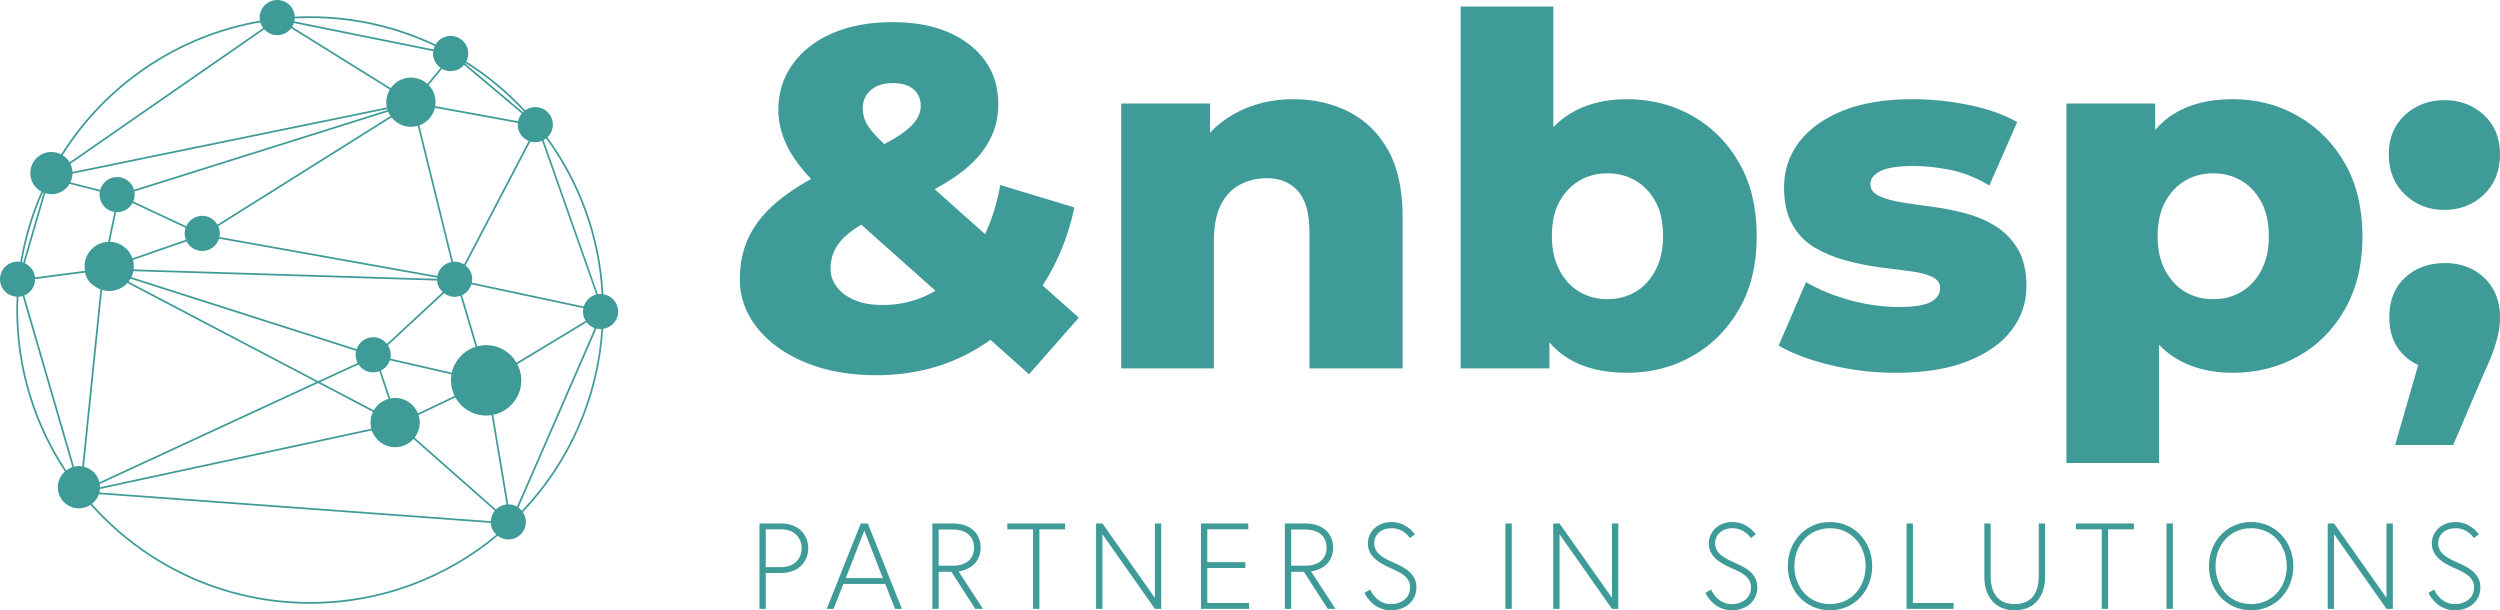 <svg xmlns="http://www.w3.org/2000/svg" id="b" data-name="Layer 2" width="268.762" height="65.611" viewBox="0 0 268.762 65.611"><g id="c" data-name="Layer 1"><g><g><g><path d="M115.503,22.303l-7.97-2.412c-.351,1.977-.902,3.731-1.638,5.278l-5.418-4.829c.677-.367,1.302-.736,1.864-1.105,1.678-1.101,2.927-2.315,3.749-3.644.821-1.328,1.232-2.779,1.232-4.352,0-1.852-.481-3.434-1.442-4.745-.961-1.311-2.281-2.324-3.958-3.041-1.678-.716-3.67-1.075-5.977-1.075-2.447,0-4.588.393-6.423,1.18-1.836.787-3.269,1.897-4.3,3.329-1.032,1.434-1.547,3.076-1.547,4.929,0,.979.183,1.966.55,2.963.368.996.926,1.984,1.678,2.962.376.49.807.989,1.292,1.496-.874.492-1.674.989-2.393,1.493-1.801,1.258-3.129,2.639-3.985,4.142-.856,1.503-1.284,3.216-1.284,5.139,0,1.958.637,3.723,1.914,5.296,1.276,1.573,3.015,2.805,5.217,3.696,2.202.891,4.702,1.337,7.498,1.337,3.6,0,6.86-.751,9.779-2.254.89-.458,1.732-.979,2.538-1.55l4.148,3.699,5.348-6.082-3.889-3.466c1.608-2.457,2.748-5.251,3.417-8.384ZM93.612,9.693c.577-.506,1.371-.76,2.385-.76.979,0,1.722.228,2.229.682.506.455.76,1.049.76,1.783,0,.595-.228,1.179-.682,1.756-.454.577-1.215,1.18-2.28,1.809-.289.171-.613.347-.96.528-.333-.317-.632-.611-.875-.869-.577-.611-.962-1.144-1.154-1.599-.193-.454-.288-.909-.288-1.363,0-.804.288-1.459.865-1.966ZM100.507,31.295c-1.714.996-3.584,1.495-5.611,1.495-1.188,0-2.193-.175-3.015-.524-.821-.349-1.46-.821-1.914-1.416-.455-.594-.681-1.24-.681-1.94,0-.873.209-1.66.629-2.36.42-.699,1.109-1.371,2.071-2.019.187-.126.395-.253.605-.381l7.972,7.109c-.019.011-.037.024-.056.035Z" fill="#3e9b98" stroke-width="0"></path><path d="M145.022,12.026c-1.782-.909-3.775-1.363-5.977-1.363-2.378,0-4.509.533-6.398,1.599-.961.543-1.816,1.212-2.569,2.003v-3.131h-9.542v28.471h9.962v-13.685c0-1.607.244-2.901.734-3.88.489-.978,1.171-1.704,2.045-2.176.873-.472,1.852-.708,2.936-.708,1.398,0,2.508.464,3.33,1.39.821.927,1.232,2.404,1.232,4.431v14.629h10.015v-16.254c0-2.936-.516-5.33-1.546-7.183-1.032-1.852-2.439-3.233-4.221-4.142Z" fill="#3e9b98" stroke-width="0"></path><path d="M181.961,12.472c-2.116-1.206-4.466-1.809-7.053-1.809-2.412,0-4.475.533-6.186,1.599-.634.394-1.21.865-1.731,1.409V.701h-9.962v38.905h9.542v-2.796c.576.669,1.228,1.238,1.966,1.694,1.695,1.049,3.818,1.573,6.371,1.573,2.587,0,4.937-.603,7.053-1.809,2.114-1.206,3.792-2.901,5.034-5.086,1.24-2.184,1.861-4.78,1.861-7.787,0-3.041-.621-5.653-1.861-7.838-1.242-2.184-2.919-3.88-5.034-5.086ZM177.976,29.041c-.542,1.031-1.258,1.809-2.149,2.333-.892.524-1.897.787-3.015.787s-2.124-.262-3.015-.787c-.89-.524-1.607-1.302-2.149-2.333-.543-1.031-.813-2.246-.813-3.644,0-1.502.27-2.744.813-3.723.542-.978,1.259-1.73,2.149-2.255.892-.524,1.896-.786,3.015-.786s2.124.262,3.015.786c.891.524,1.607,1.277,2.149,2.255.542.979.813,2.22.813,3.723,0,1.399-.271,2.614-.813,3.644Z" fill="#3e9b98" stroke-width="0"></path><path d="M214.548,24.322c-.979-.611-2.063-1.075-3.251-1.39-1.189-.315-2.385-.55-3.591-.708-1.206-.157-2.299-.314-3.277-.472-.979-.157-1.783-.384-2.412-.682-.629-.297-.944-.725-.944-1.284s.358-1.023,1.075-1.39c.716-.367,1.914-.55,3.592-.55,1.222,0,2.534.14,3.932.419,1.398.28,2.796.839,4.194,1.678l2.989-6.816c-1.399-.804-3.12-1.416-5.164-1.835-2.045-.42-4.064-.629-6.056-.629-3.007,0-5.532.42-7.577,1.258-2.045.839-3.601,1.966-4.667,3.382-1.067,1.416-1.599,3.033-1.599,4.85,0,1.608.297,2.936.891,3.985.595,1.049,1.39,1.871,2.386,2.465.996.595,2.106,1.058,3.33,1.389,1.223.333,2.42.577,3.591.734s2.263.297,3.277.42c1.013.123,1.817.324,2.412.603.595.28.892.682.892,1.206,0,.629-.324,1.127-.97,1.494-.647.367-1.809.551-3.487.551-1.713,0-3.461-.244-5.243-.734-1.782-.489-3.355-1.135-4.719-1.94l-2.936,6.817c1.398.839,3.241,1.538,5.531,2.097,2.289.559,4.641.839,7.053.839,3.076,0,5.663-.42,7.76-1.258,2.098-.839,3.671-1.957,4.719-3.356,1.048-1.398,1.573-2.953,1.573-4.667,0-1.642-.307-2.979-.917-4.011-.612-1.03-1.408-1.852-2.386-2.464Z" fill="#3e9b98" stroke-width="0"></path><path d="M247.082,12.498c-2.116-1.223-4.465-1.835-7.053-1.835-2.552,0-4.675.533-6.371,1.599-.738.464-1.39,1.038-1.966,1.707v-2.835h-9.542v38.643h9.962v-12.708c.521.544,1.097,1.015,1.73,1.409,1.712,1.067,3.775,1.599,6.186,1.599,2.587,0,4.937-.594,7.053-1.783,2.114-1.188,3.793-2.884,5.034-5.086,1.24-2.202,1.861-4.789,1.861-7.76,0-3.041-.621-5.654-1.861-7.839-1.241-2.184-2.919-3.888-5.034-5.112ZM243.097,29.067c-.543,1.014-1.259,1.783-2.15,2.307-.891.524-1.897.787-3.015.787s-2.124-.262-3.015-.787c-.891-.524-1.608-1.293-2.149-2.307-.543-1.013-.814-2.219-.814-3.618,0-1.503.27-2.753.814-3.749.541-.996,1.258-1.757,2.149-2.281.892-.524,1.896-.786,3.015-.786s2.124.262,3.015.786c.891.524,1.607,1.285,2.15,2.281.541.996.812,2.246.812,3.749,0,1.399-.271,2.604-.812,3.618Z" fill="#3e9b98" stroke-width="0"></path><path d="M262.785,22.565c1.678,0,3.094-.55,4.247-1.652s1.73-2.543,1.73-4.326c0-1.748-.576-3.154-1.73-4.221-1.154-1.066-2.569-1.599-4.247-1.599s-3.094.533-4.247,1.599c-1.154,1.066-1.731,2.473-1.731,4.221,0,1.783.577,3.224,1.731,4.326s2.569,1.652,4.247,1.652Z" fill="#3e9b98" stroke-width="0"></path><path d="M262.838,28.281c-1.749,0-3.182.524-4.3,1.573-1.119,1.049-1.678,2.465-1.678,4.247s.559,3.181,1.678,4.195c.43.39.908.703,1.431.943l-2.48,8.599h6.24l3.303-7.708c.524-1.118.899-2.027,1.127-2.727.227-.699.384-1.293.472-1.783.087-.489.131-.996.131-1.52,0-1.747-.559-3.154-1.677-4.221-1.119-1.066-2.535-1.599-4.247-1.599Z" fill="#3e9b98" stroke-width="0"></path></g><g><path d="M81.643,56.275h2.348c1.783,0,2.898,1.154,2.898,2.662s-1.115,2.662-2.898,2.662h-1.666v3.855h-.682v-9.179ZM84.003,60.969c1.285,0,2.177-.826,2.177-2.033s-.892-2.033-2.177-2.033h-1.678v4.065h1.678Z" fill="#3e9b98" stroke-width="0"></path><path d="M92.537,56.275h.761l3.658,9.179h-.735l-1.049-2.675h-4.51l-1.049,2.675h-.735l3.658-9.179ZM90.924,62.149h3.987l-1.993-5.114-1.993,5.114Z" fill="#3e9b98" stroke-width="0"></path><path d="M100.231,56.275h2.216c1.888,0,2.976,1.088,2.976,2.596,0,1.98-1.731,2.491-2.373,2.557l2.622,4.026h-.826l-2.57-3.986h-1.363v3.986h-.682v-9.179ZM102.486,60.812c1.377,0,2.229-.734,2.229-1.94s-.865-1.941-2.229-1.941h-1.573v3.881h1.573Z" fill="#3e9b98" stroke-width="0"></path><path d="M111.058,56.904h-2.766v-.629h6.216v.629h-2.767v8.549h-.682v-8.549Z" fill="#3e9b98" stroke-width="0"></path><path d="M118.517,56.275l5.638,7.998v-7.998h.681v9.179h-.681l-5.638-8.024v8.024h-.682v-9.179h.682Z" fill="#3e9b98" stroke-width="0"></path><path d="M129.79,60.432h4.091v.629h-4.091v3.763h4.485v.629h-5.167v-9.179h5.088v.629h-4.406v3.527Z" fill="#3e9b98" stroke-width="0"></path><path d="M138.127,56.275h2.216c1.887,0,2.976,1.088,2.976,2.596,0,1.98-1.731,2.491-2.373,2.557l2.622,4.026h-.826l-2.57-3.986h-1.364v3.986h-.681v-9.179ZM140.382,60.812c1.376,0,2.229-.734,2.229-1.94s-.865-1.941-2.229-1.941h-1.574v3.881h1.574Z" fill="#3e9b98" stroke-width="0"></path><path d="M149.518,61.087c-1.351-.59-2.465-1.298-2.465-2.688,0-1.036.839-2.281,2.556-2.281,1.64,0,2.492,1.324,2.492,1.324l-.525.407s-.656-1.062-1.954-1.062c-1.154,0-1.888.695-1.888,1.613,0,1.128,1.035,1.626,2.347,2.203,1.403.616,2.19,1.325,2.19,2.557,0,1.482-1.207,2.452-2.741,2.452-2.02,0-2.845-1.875-2.845-1.875l.617-.367s.603,1.573,2.229,1.573c1.141,0,2.059-.682,2.059-1.783,0-1.141-.996-1.6-2.072-2.072Z" fill="#3e9b98" stroke-width="0"></path><path d="M161.838,56.275h.683v9.179h-.683v-9.179Z" fill="#3e9b98" stroke-width="0"></path><path d="M167.658,56.275l5.638,7.998v-7.998h.682v9.179h-.682l-5.638-8.024v8.024h-.681v-9.179h.681Z" fill="#3e9b98" stroke-width="0"></path><path d="M186.167,61.087c-1.35-.59-2.465-1.298-2.465-2.688,0-1.036.839-2.281,2.557-2.281,1.639,0,2.491,1.324,2.491,1.324l-.524.407s-.656-1.062-1.954-1.062c-1.154,0-1.888.695-1.888,1.613,0,1.128,1.036,1.626,2.348,2.203,1.402.616,2.189,1.325,2.189,2.557,0,1.482-1.206,2.452-2.74,2.452-2.019,0-2.845-1.875-2.845-1.875l.616-.367s.604,1.573,2.23,1.573c1.141,0,2.059-.682,2.059-1.783,0-1.141-.997-1.6-2.072-2.072Z" fill="#3e9b98" stroke-width="0"></path><path d="M192.196,60.864c0-2.649,1.927-4.747,4.537-4.747s4.537,2.098,4.537,4.747-1.914,4.747-4.537,4.747-4.537-2.098-4.537-4.747ZM192.905,60.864c0,2.255,1.534,4.078,3.829,4.078s3.829-1.823,3.829-4.078-1.535-4.078-3.829-4.078-3.829,1.822-3.829,4.078Z" fill="#3e9b98" stroke-width="0"></path><path d="M204.964,56.275h.682v8.549h4.379v.629h-5.061v-9.179Z" fill="#3e9b98" stroke-width="0"></path><path d="M219.175,56.275h.681v5.73c0,2.137-1.167,3.606-3.265,3.606s-3.264-1.469-3.264-3.606v-5.73h.681v5.664c0,1.784.761,3.003,2.583,3.003s2.584-1.219,2.584-3.003v-5.664Z" fill="#3e9b98" stroke-width="0"></path><path d="M225.95,56.904h-2.766v-.629h6.215v.629h-2.766v8.549h-.682v-8.549Z" fill="#3e9b98" stroke-width="0"></path><path d="M232.911,56.275h.681v9.179h-.681v-9.179Z" fill="#3e9b98" stroke-width="0"></path><path d="M237.472,60.864c0-2.649,1.928-4.747,4.537-4.747s4.537,2.098,4.537,4.747-1.914,4.747-4.537,4.747-4.537-2.098-4.537-4.747ZM238.18,60.864c0,2.255,1.534,4.078,3.829,4.078s3.828-1.823,3.828-4.078-1.534-4.078-3.828-4.078-3.829,1.822-3.829,4.078Z" fill="#3e9b98" stroke-width="0"></path><path d="M250.921,56.275l5.638,7.998v-7.998h.682v9.179h-.682l-5.638-8.024v8.024h-.681v-9.179h.681Z" fill="#3e9b98" stroke-width="0"></path><path d="M263.899,61.087c-1.351-.59-2.465-1.298-2.465-2.688,0-1.036.839-2.281,2.557-2.281,1.639,0,2.491,1.324,2.491,1.324l-.524.407s-.656-1.062-1.954-1.062c-1.154,0-1.888.695-1.888,1.613,0,1.128,1.035,1.626,2.347,2.203,1.403.616,2.19,1.325,2.19,2.557,0,1.482-1.206,2.452-2.74,2.452-2.02,0-2.845-1.875-2.845-1.875l.616-.367s.603,1.573,2.23,1.573c1.141,0,2.058-.682,2.058-1.783,0-1.141-.996-1.6-2.072-2.072Z" fill="#3e9b98" stroke-width="0"></path></g></g><path d="M66.452,33.376c-.056-.899-.732-1.608-1.585-1.746-.335-6.284-2.52-12.084-6.013-16.871.385-.372.617-.897.581-1.474-.065-1.043-.963-1.835-2.006-1.77-.361.023-.689.15-.965.344-1.871-2.014-4-3.781-6.335-5.254.147-.29.228-.619.206-.968-.065-1.043-.963-1.835-2.006-1.77-.646.04-1.194.401-1.503.916-4.094-1.943-8.667-3.034-13.492-3.034-.55,0-1.097.015-1.641.043,0-.006.001-.012,0-.019-.065-1.043-.963-1.835-2.006-1.77-1.043.065-1.835.963-1.77,2.006.004.072.022.139.034.209-8.998,1.552-16.701,6.92-21.381,14.377-.353-.183-.758-.279-1.184-.252-1.251.078-2.202,1.156-2.124,2.407.05.808.519,1.489,1.18,1.85-1.053,2.379-1.82,4.91-2.258,7.553-.134-.021-.271-.03-.412-.022-1.043.065-1.835.963-1.77,2.006.06.968.841,1.711,1.787,1.762-.021.475-.036.952-.036,1.432,0,6.409,1.924,12.375,5.218,17.36-.499.448-.797,1.11-.752,1.831.078,1.251,1.156,2.202,2.407,2.124.408-.025.783-.159,1.102-.368,5.789,6.517,14.224,10.633,23.605,10.633,7.665,0,14.699-2.747,20.174-7.305.349.265.786.418,1.257.388,1.043-.065,1.835-.963,1.77-2.006-.022-.345-.141-.658-.32-.927,4.948-5.208,8.142-12.093,8.627-19.706.961-.143,1.671-.992,1.61-1.979ZM53.323,54.767l-8.75-7.722c.346-.448.554-1.007.554-1.617,0-.285-.046-.558-.129-.815l3.962-1.882c.688,1.231,2.035,2.029,3.537,1.935.117-.007.233-.022.347-.039l1.61,9.604c-.443.046-.834.243-1.13.536ZM10.753,52.378c0-.047.001-.093-.002-.14-.004-.069-.013-.137-.023-.205l23.471-10.853,5.898,3.095c-.169.349-.267.739-.267,1.153,0,.228.032.448.086.659l-29.163,6.291ZM7.796,18.673l33.841-6.942c.01.033.02.064.031.097l-27.26,8.573c-.238-.836-1.031-1.425-1.935-1.368-.825.051-1.486.628-1.697,1.382l-3.204-.822c.135-.281.214-.592.223-.919ZM56.839,15.15l-6.95,13.278c-.326-.208-.716-.323-1.132-.297-.017.001-.032.007-.049.008l-3.62-14.668c.828-.303,1.461-1.006,1.665-1.877l8.917,1.627c-.01.099-.018.198-.011.3.047.75.527,1.364,1.179,1.629ZM13.822,30.275c.077-.098.148-.202.211-.311l24.245,7.75c-.032.138-.053.28-.053.427,0,.321.088.619.229.884l-4.252,1.946-20.38-10.696ZM14.444,20.587l27.289-8.582c.068.164.153.32.251.465l-18.612,11.676c-.349-.599-1.008-.987-1.747-.941-.724.045-1.32.497-1.6,1.115l-5.698-2.668c.11-.261.171-.548.152-.85-.005-.074-.023-.144-.035-.215ZM40.117,36.249c-.831,0-1.528.539-1.783,1.283l-24.212-7.739c.098-.202.173-.416.217-.642l32.652,1.012c.038.494.263.929.602,1.242l-6.001,5.565c-.347-.436-.875-.721-1.475-.721ZM47.023,29.666l-23.435-4.19c.034-.162.054-.328.043-.501-.015-.237-.077-.458-.17-.662l18.637-11.691c.485.616,1.235,1.012,2.08,1.012.253,0,.498-.038.73-.104l3.613,14.639c-.766.146-1.354.744-1.498,1.496ZM21.861,26.98c.803-.05,1.453-.597,1.682-1.321l23.454,4.194c-.003.04-.004.08-.005.12l-32.625-1.011c.013-.106.022-.214.022-.323,0-.239-.035-.469-.094-.69l5.763-1.999c.332.651,1.026,1.078,1.802,1.03ZM38.545,39.191c.339.507.917.841,1.573.841.233,0,.453-.048.659-.125l.99,2.972c-.675.188-1.24.636-1.582,1.23l-5.77-3.028,4.131-1.891ZM42.479,42.78c-.181,0-.358.018-.529.053l-1-3.001c.452-.223.797-.618.956-1.103l6.629,1.52c-.049.284-.069.577-.05.877.032.517.167,1.003.383,1.439l-3.936,1.869c-.393-.97-1.343-1.654-2.454-1.654ZM48.571,40.063l-6.609-1.515c.029-.131.046-.266.046-.406,0-.376-.113-.724-.302-1.019l6.036-5.598c.348.262.781.412,1.25.383.178-.011.345-.054.505-.11l1.629,5.488c-1.287.404-2.262,1.469-2.555,2.778ZM12.71,22.808c.673-.042,1.238-.434,1.539-.985l5.703,2.671c-.075.225-.112.466-.096.717.012.2.064.387.133.564l-5.748,1.994c-.352-1.011-1.298-1.741-2.422-1.774l.664-3.196c.075.004.149.013.226.009ZM11.742,31.288c.775,0,1.47-.335,1.955-.866l20.291,10.647-23.298,10.773c-.201-.827-.849-1.468-1.661-1.668l1.946-19.001c.243.074.5.114.767.114ZM52.025,37.114c-.247.016-.487.056-.718.116l-1.633-5.501c.484-.227.849-.65,1.004-1.163l12.036,2.563c-.031.156-.049.316-.039.482.02.326.129.622.291.88l-7.442,4.493c-.698-1.195-2.026-1.964-3.501-1.872ZM62.76,32.945l-12.036-2.563c.031-.156.049-.316.039-.481-.035-.558-.313-1.039-.719-1.361l6.976-13.328c.205.06.42.093.645.079.217-.014.42-.071.61-.15l5.82,16.523c-.645.165-1.145.658-1.335,1.282ZM55.699,13.033l-8.91-1.625c.022-.138.037-.278.037-.422,0-.713-.283-1.359-.742-1.835l1.43-1.752c.309.176.669.269,1.05.245.536-.033,1.003-.289,1.324-.669l6.205,5.224c-.197.237-.333.523-.395.834ZM47.358,7.292l-1.411,1.728c-.469-.423-1.088-.682-1.77-.682-.898,0-1.691.449-2.17,1.133l-10.595-6.588c.078-.126.14-.26.187-.403l14.973,3.022c-.016.121-.022.246-.014.373.037.593.349,1.099.799,1.418ZM29.924,3.78c.569-.036,1.057-.324,1.378-.744l10.604,6.594c-.238.397-.377.86-.377,1.356,0,.193.022.38.061.561L7.794,18.48s0-.009,0-.013c-.019-.307-.099-.595-.226-.855L28.413,3.158c.373.41.915.658,1.511.621ZM5.67,20.874c.779-.049,1.442-.485,1.812-1.11l3.251.833c-.025.143-.038.29-.029.441.056.9.734,1.611,1.589,1.747l-.668,3.212c-1.408.062-2.532,1.219-2.532,2.642,0,.129.012.254.03.378,0,.034.003.067.005.1l-5.363.696c-.075-.682-.505-1.241-1.095-1.51l2.197-7.527c.253.077.523.114.802.096ZM3.776,30.004l5.376-.698c.104.618.479,1.143,1,1.448.194.146.409.266.639.355l-1.95,19.03c-.161-.025-.327-.035-.497-.025-.131.008-.257.03-.38.059L2.609,31.76c.697-.288,1.172-.971,1.166-1.757ZM10.745,52.573l29.224-6.304c.352,1.05,1.341,1.807,2.51,1.807.786,0,1.489-.344,1.974-.887l8.74,7.715c-.256.309-.408.699-.426,1.123l-42.083-3.085c.031-.12.05-.243.06-.369ZM54.643,54.222l-1.615-9.632c1.815-.375,3.127-2.033,3.008-3.936-.034-.543-.183-1.05-.418-1.504l7.45-4.499c.222.286.523.506.869.627l-8.358,19.183c-.277-.158-.598-.241-.936-.24ZM64.676,31.614c-.076-.004-.152-.013-.23-.009-.059.004-.114.019-.172.028l-5.827-16.573c.094-.051.185-.107.268-.172,3.46,4.748,5.624,10.496,5.962,16.725ZM56.315,11.977c-.031.027-.061.056-.09.085l-6.224-5.241c.012-.017.025-.033.036-.05,2.313,1.46,4.424,3.211,6.278,5.206ZM33.334,1.939c4.795,0,9.34,1.085,13.409,3.015-.054.115-.097.236-.127.362l-14.971-3.021c.022-.102.035-.206.04-.313.546-.028,1.095-.044,1.648-.044ZM27.987,2.404c.063.224.167.429.301.611L7.476,17.445c-.184-.308-.439-.566-.74-.756C11.388,9.28,19.045,3.946,27.987,2.404ZM4.613,20.684c.025.011.051.021.076.031l-2.194,7.513c-.041-.014-.084-.02-.126-.031.434-2.629,1.197-5.146,2.243-7.513ZM1.943,33.33c0-.478.015-.952.036-1.425.01,0,.02.002.03.001.147-.009.287-.039.422-.079l5.35,18.396c-.242.079-.466.195-.663.344-3.267-4.952-5.176-10.875-5.176-17.238ZM9.884,54.167c.34-.267.601-.627.746-1.04l42.131,3.089s0,.005,0,.007c.031.502.259.942.599,1.261-5.439,4.517-12.42,7.237-20.025,7.237-9.318,0-17.696-4.085-23.45-10.554ZM55.739,54.571l8.385-19.247c.169.041.344.064.527.056-.489,7.541-3.651,14.36-8.548,19.525-.106-.128-.229-.238-.364-.334Z" fill="#3e9b98" stroke-width="0"></path></g></g></svg>